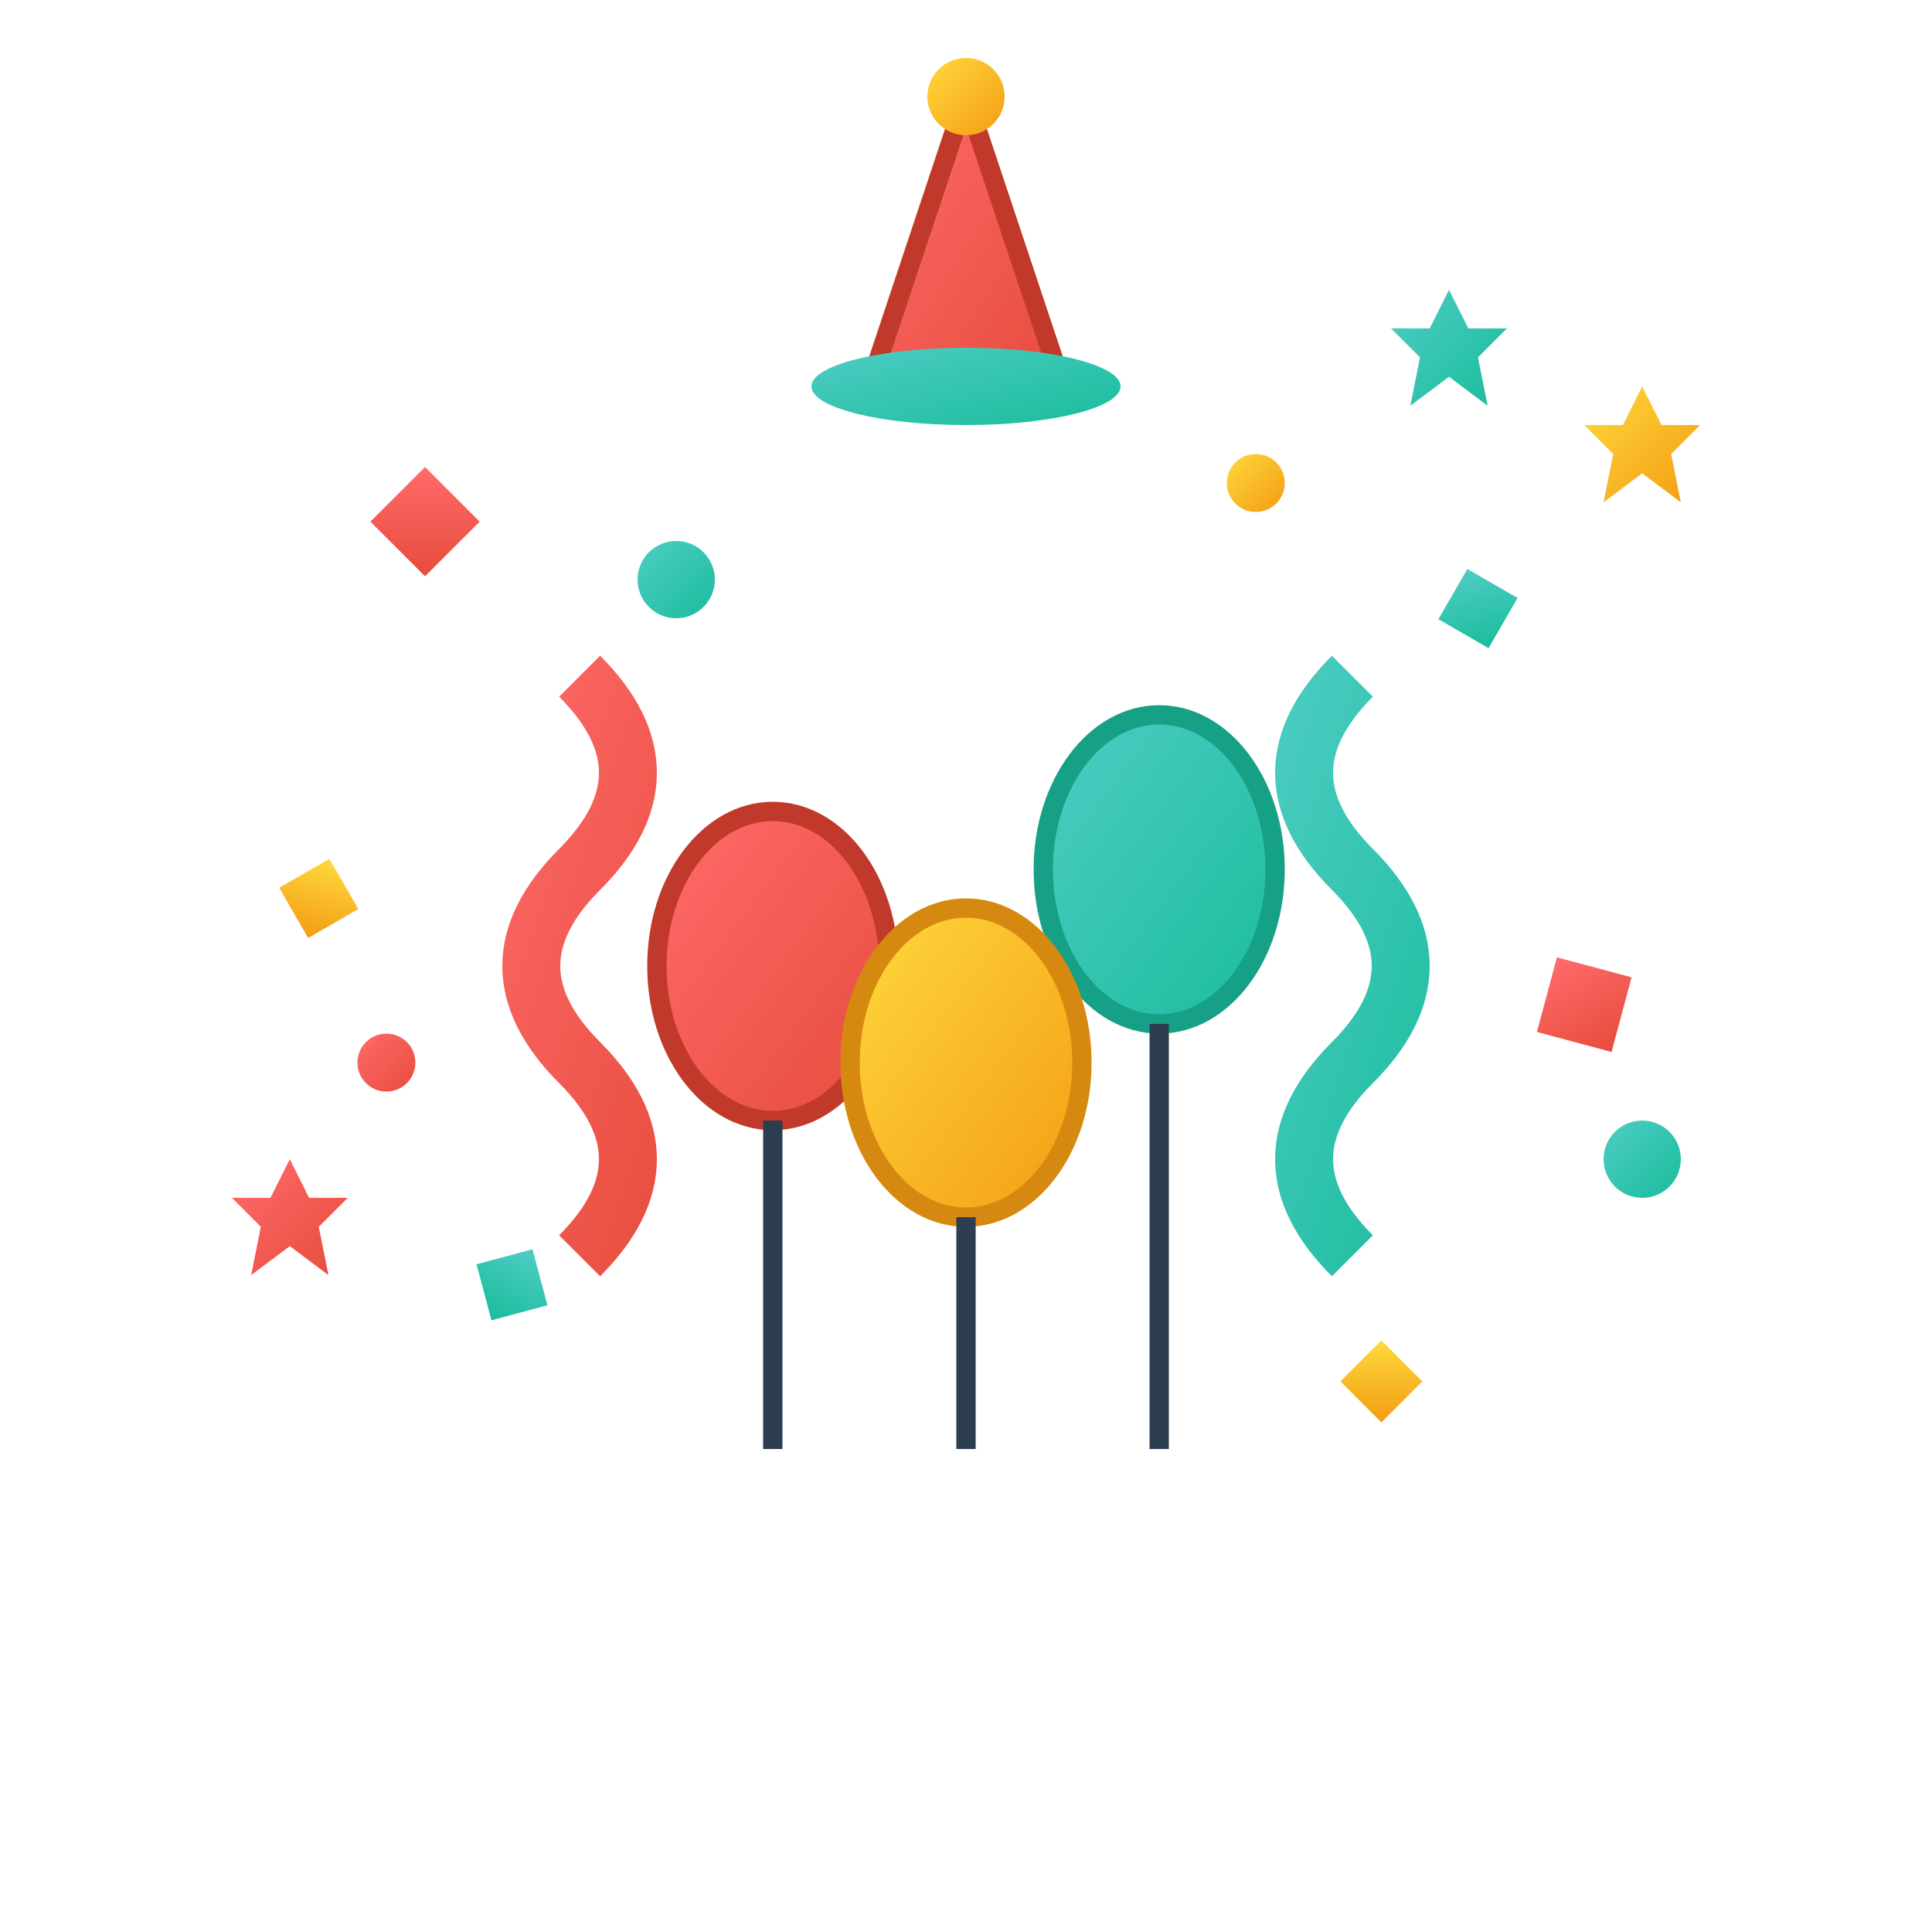 <svg xmlns="http://www.w3.org/2000/svg" viewBox="0 0 100 100" width="100" height="100">
  <defs>
    <linearGradient id="confettiGradient1" x1="0%" y1="0%" x2="100%" y2="100%">
      <stop offset="0%" style="stop-color:#FF6B6B;stop-opacity:1" />
      <stop offset="100%" style="stop-color:#E74C3C;stop-opacity:1" />
    </linearGradient>
    <linearGradient id="confettiGradient2" x1="0%" y1="0%" x2="100%" y2="100%">
      <stop offset="0%" style="stop-color:#4ECDC4;stop-opacity:1" />
      <stop offset="100%" style="stop-color:#1ABC9C;stop-opacity:1" />
    </linearGradient>
    <linearGradient id="confettiGradient3" x1="0%" y1="0%" x2="100%" y2="100%">
      <stop offset="0%" style="stop-color:#FFD93D;stop-opacity:1" />
      <stop offset="100%" style="stop-color:#F39C12;stop-opacity:1" />
    </linearGradient>
  </defs>
  
  <!-- Party hat -->
  <path d="M45 20 L55 20 L50 5 Z" fill="url(#confettiGradient1)" stroke="#C0392B" stroke-width="1"/>
  <ellipse cx="50" cy="20" rx="8" ry="2" fill="url(#confettiGradient2)"/>
  <circle cx="50" cy="5" r="2" fill="url(#confettiGradient3)"/>
  
  <!-- Confetti pieces -->
  <rect x="20" y="25" width="4" height="4" fill="url(#confettiGradient1)" transform="rotate(45 22 27)"/>
  <rect x="75" y="30" width="3" height="3" fill="url(#confettiGradient2)" transform="rotate(30 76.5 31.5)"/>
  <rect x="15" y="45" width="3" height="3" fill="url(#confettiGradient3)" transform="rotate(60 16.5 46.5)"/>
  <rect x="80" y="50" width="4" height="4" fill="url(#confettiGradient1)" transform="rotate(15 82 52)"/>
  <rect x="25" y="65" width="3" height="3" fill="url(#confettiGradient2)" transform="rotate(75 26.5 66.5)"/>
  <rect x="70" y="70" width="3" height="3" fill="url(#confettiGradient3)" transform="rotate(45 71.5 71.5)"/>
  
  <!-- Streamers -->
  <path d="M30 35 Q35 40 30 45 Q25 50 30 55 Q35 60 30 65" stroke="url(#confettiGradient1)" stroke-width="3" fill="none"/>
  <path d="M70 35 Q65 40 70 45 Q75 50 70 55 Q65 60 70 65" stroke="url(#confettiGradient2)" stroke-width="3" fill="none"/>
  
  <!-- Balloons -->
  <ellipse cx="40" cy="50" rx="6" ry="8" fill="url(#confettiGradient1)" stroke="#C0392B" stroke-width="1"/>
  <ellipse cx="60" cy="45" rx="6" ry="8" fill="url(#confettiGradient2)" stroke="#16A085" stroke-width="1"/>
  <ellipse cx="50" cy="55" rx="6" ry="8" fill="url(#confettiGradient3)" stroke="#D68910" stroke-width="1"/>
  
  <!-- Balloon strings -->
  <line x1="40" y1="58" x2="40" y2="75" stroke="#2C3E50" stroke-width="1"/>
  <line x1="60" y1="53" x2="60" y2="75" stroke="#2C3E50" stroke-width="1"/>
  <line x1="50" y1="63" x2="50" y2="75" stroke="#2C3E50" stroke-width="1"/>
  
  <!-- Stars -->
  <path d="M85 20 L86 22 L88 22 L86.5 23.5 L87 26 L85 24.5 L83 26 L83.5 23.5 L82 22 L84 22 Z" fill="url(#confettiGradient3)"/>
  <path d="M15 60 L16 62 L18 62 L16.5 63.5 L17 66 L15 64.5 L13 66 L13.5 63.5 L12 62 L14 62 Z" fill="url(#confettiGradient1)"/>
  <path d="M75 15 L76 17 L78 17 L76.5 18.5 L77 21 L75 19.5 L73 21 L73.5 18.5 L72 17 L74 17 Z" fill="url(#confettiGradient2)"/>
  
  <!-- Additional confetti -->
  <circle cx="35" cy="30" r="2" fill="url(#confettiGradient2)"/>
  <circle cx="65" cy="25" r="1.5" fill="url(#confettiGradient3)"/>
  <circle cx="20" cy="55" r="1.5" fill="url(#confettiGradient1)"/>
  <circle cx="85" cy="60" r="2" fill="url(#confettiGradient2)"/>
</svg>
